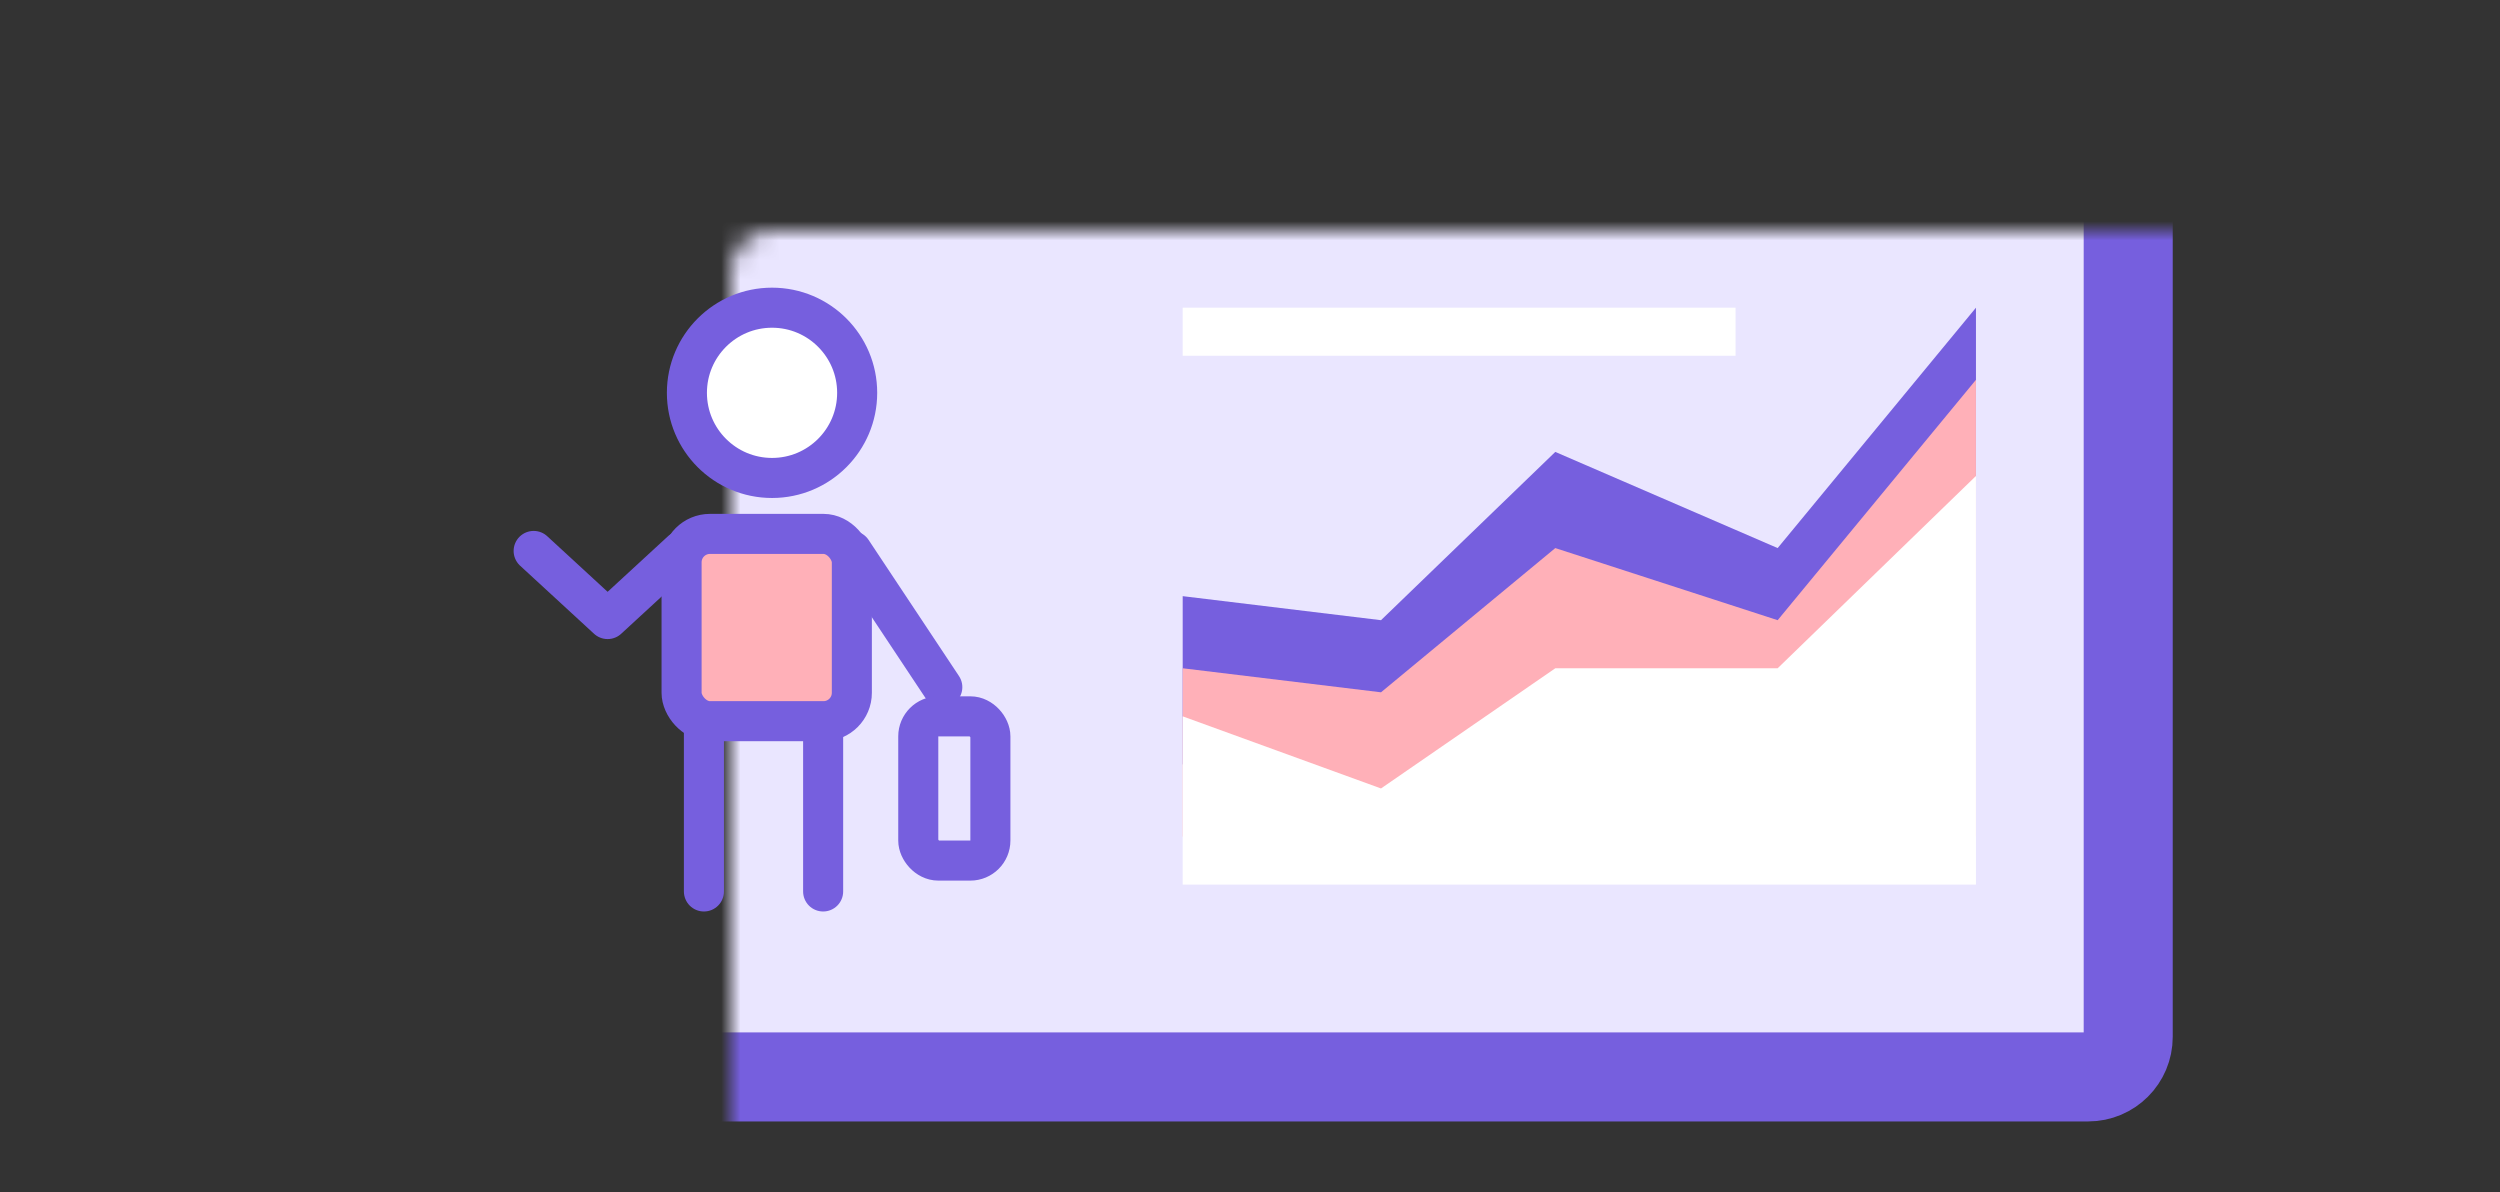 <?xml version="1.0" encoding="UTF-8"?> <svg xmlns="http://www.w3.org/2000/svg" width="130" height="62" viewBox="0 0 130 62" fill="none"><rect x="0" y="0" width="130" height="62" fill="#333333" stroke="none"/><mask id="path-1-inside-1_5237_686" fill="white"><rect x="19" y="6" width="91.667" height="50" rx="2.083"></rect></mask><rect x="19" y="6" width="91.667" height="50" rx="2.083" fill="#EAE6FF" stroke="#765FDE" stroke-width="4.63" stroke-linejoin="round" mask="url(#path-1-inside-1_5237_686)"></rect><circle cx="40.146" cy="20.427" r="4.427" fill="white" stroke="#765FDE" stroke-width="2.083"></circle><rect x="35.442" y="27.763" width="8.854" height="9.739" rx="1.476" fill="#FFB0B8" stroke="#765FDE" stroke-width="2.083"></rect><path d="M44.297 28.649L49 35.732" stroke="#765FDE" stroke-width="2.083" stroke-linecap="round"></path><path d="M35.442 28.649L31.596 32.19L27.75 28.649" stroke="#765FDE" stroke-width="2.083" stroke-linecap="round" stroke-linejoin="round"></path><path d="M36.604 46.356V37.945" stroke="#765FDE" stroke-width="2.083" stroke-linecap="round"></path><path d="M42.803 46.356V37.945" stroke="#765FDE" stroke-width="2.083" stroke-linecap="round"></path><path d="M61.5 31L71.812 32.25L80.875 23.5L92.438 28.5L102.75 16V39.75H61.5V31Z" fill="#765FDE"></path><rect x="47.75" y="37.25" width="3.75" height="7.5" rx="1.042" stroke="#765FDE" stroke-width="2.083"></rect><path d="M61.5 34.75L71.812 36L80.875 28.5L92.438 32.25L102.75 19.75V43.5H61.5V34.75Z" fill="#FFB0B8"></path><path d="M61.5 37.25L71.812 41L80.875 34.75H92.438L102.75 24.75V46H61.5V37.25Z" fill="white"></path><rect x="61.5" y="16" width="28.75" height="2.5" fill="white"></rect></svg> 